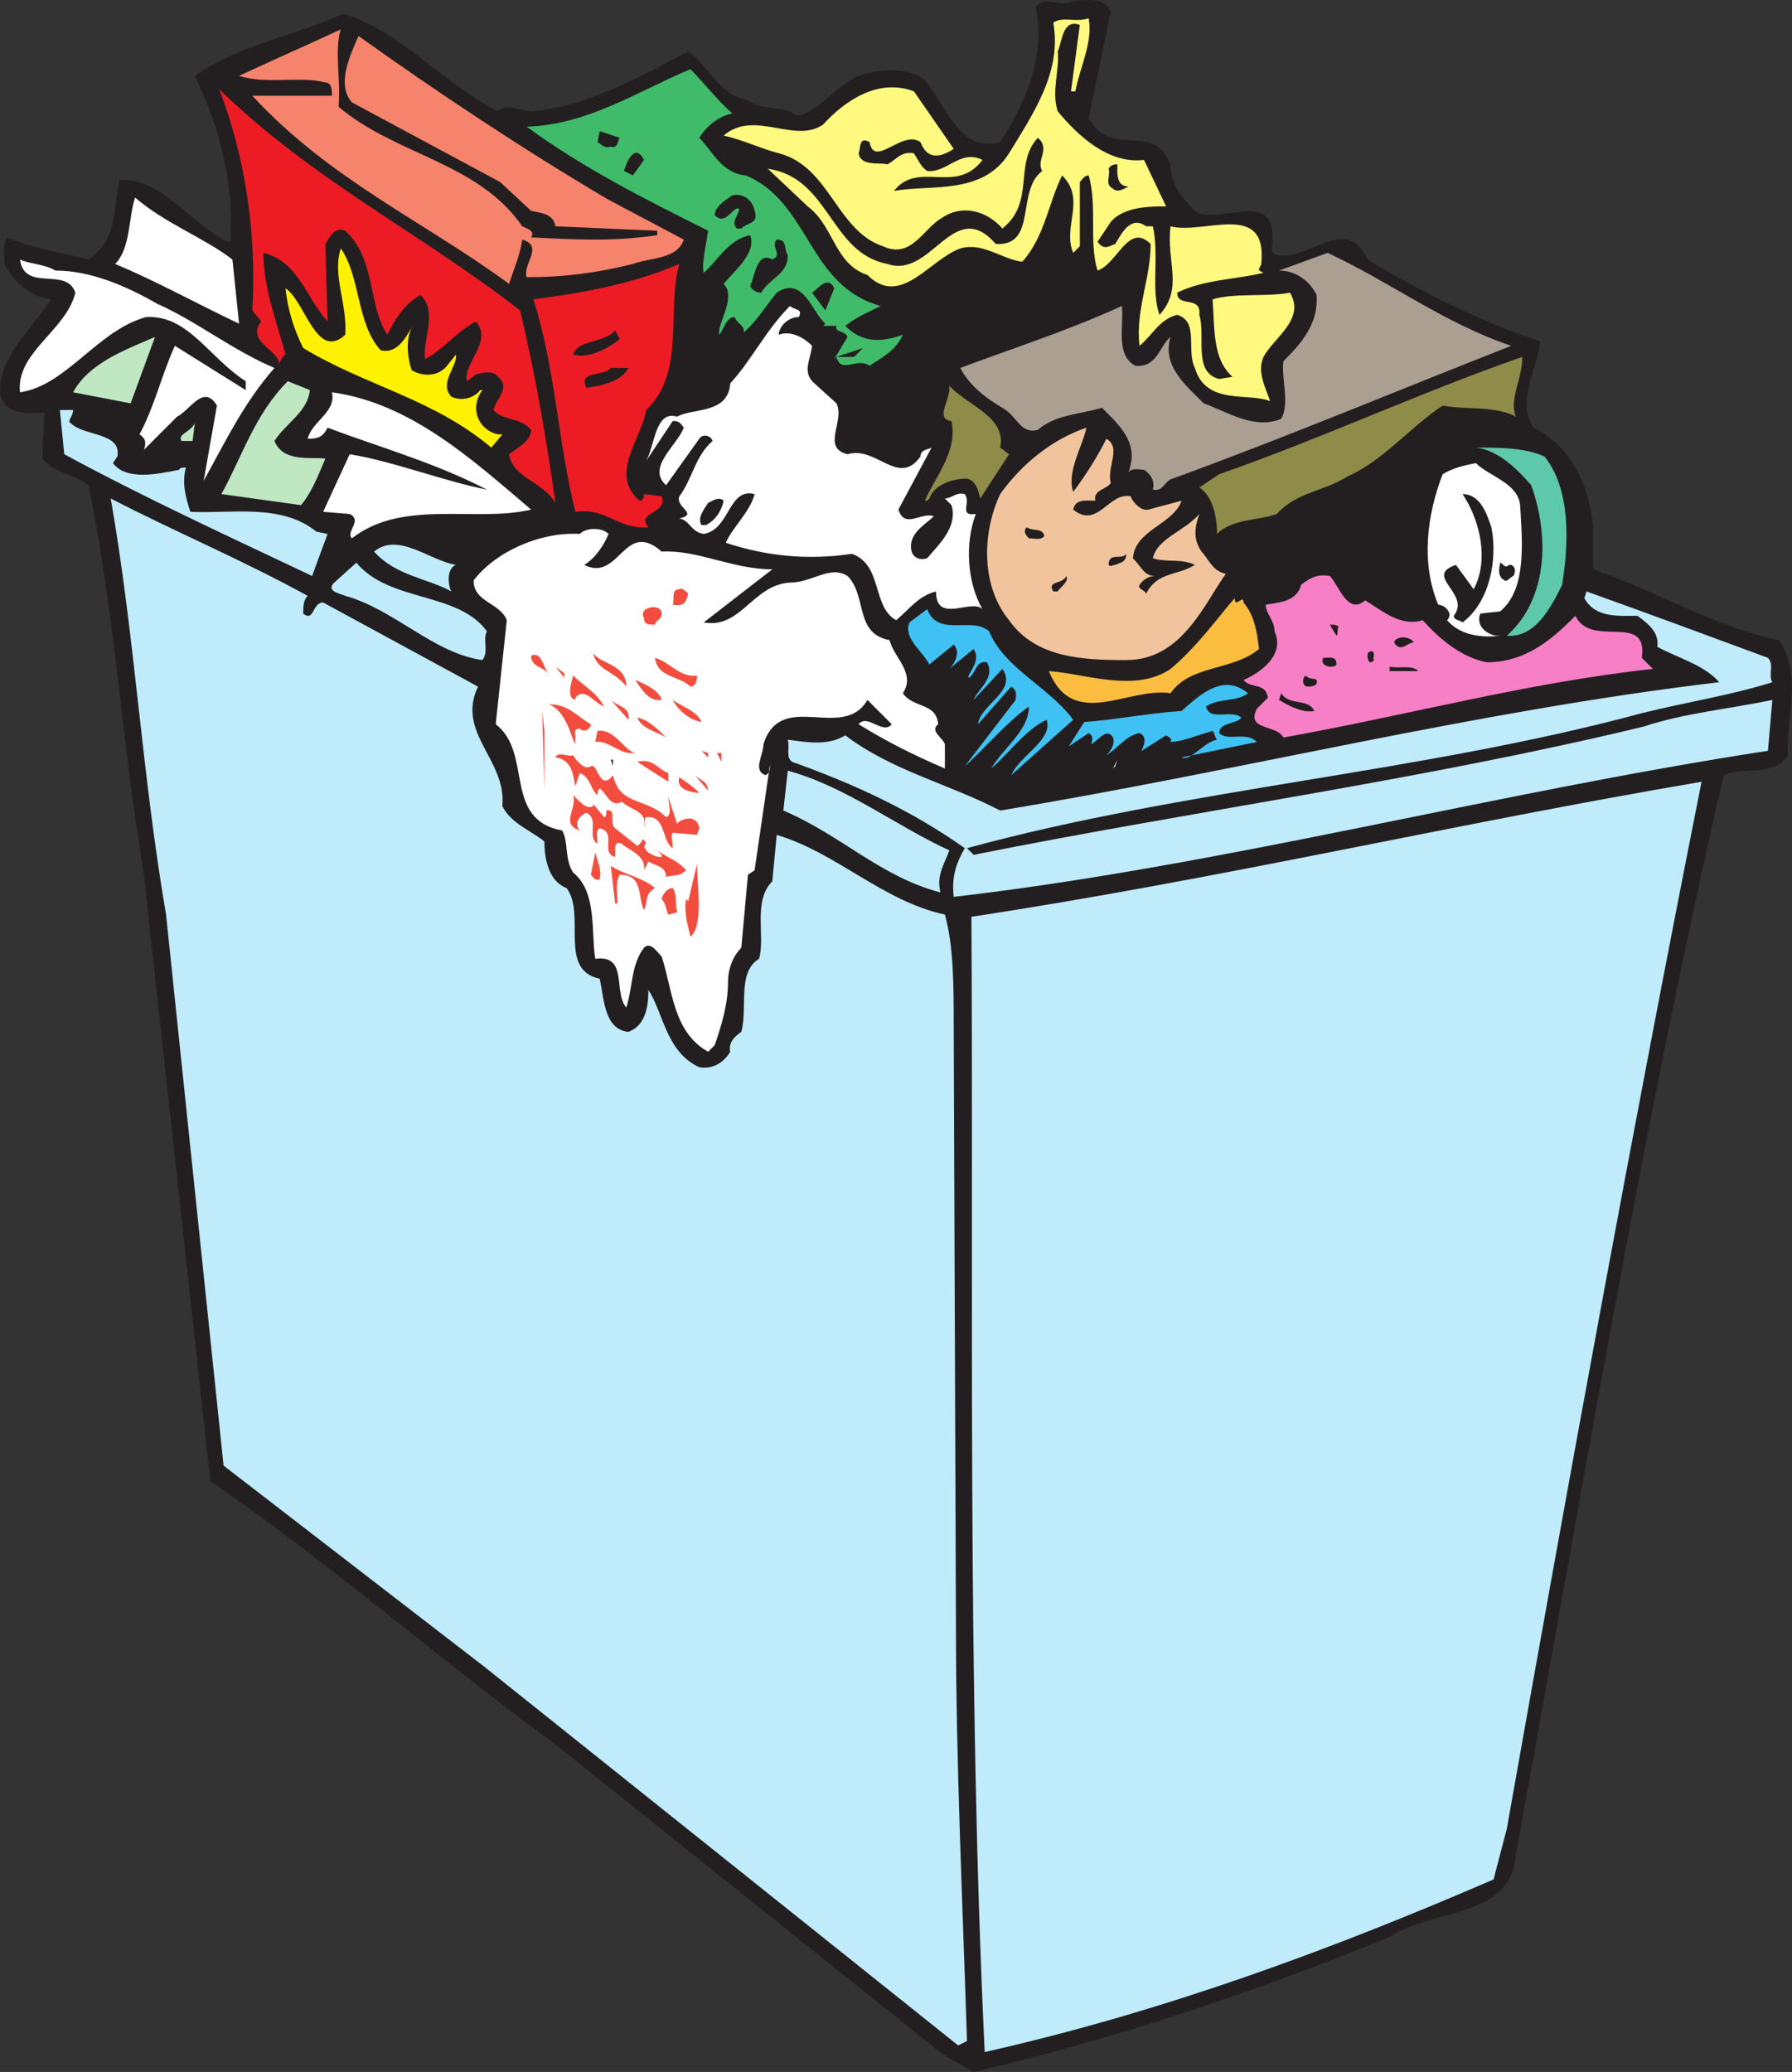 <svg xmlns="http://www.w3.org/2000/svg" width="607.445" height="702.198"><rect width="100%" height="100%" fill="#333333" stroke="none"/><path fill="#231f20" fill-rule="evenodd" d="m376.536 3.948-7.5 36c7.5 14.25 21.75.75 27.75 15.75 0 6.75 3.75 11.25 8.25 15.75 6.75 5.25 27-7.5 26.25 9 .75 2.25-1.5 5.25 1.5 6 10.5 2.25 24-14.25 30.75 1.5 18.75 11.25 38.25 21 58.5 27.75-.75 9.75-8.25 19.5-2.25 29.25 12.75 6 18.75 19.5 20.25 33v15c21.75 7.5 41.25 19.5 63 24 8.25 12 2.25 26.25 3 39-4.5 7.5-15 3.75-21.75 6.75-27.75 120-48 243-70.5 366-1.5 21.75-28.5 18-42.75 27.75-45.75 18.75-93 34.5-141 45.75l-10.5-6-131.25-105c-39-28.5-76.5-61.5-117-89.25l-22.5-205.5c-7.5-45-9.75-87.75-18.75-132-4.5-3.75-11.25-3.75-15.75-9l.75-15.75c-5.25.75-13.5.75-15-6-.75-12.75 10.5-21.75 17.25-32.25-6.75-.75-12.75-6-15.75-12 0-3-.75-6 .75-9 9 3.75 18.75 5.25 27.75 7.5 9.75-6.75 8.25-16.5 10.5-27 14.25-.75 24 15 36.75 21h.75c1.5-20.25-3.75-39-12-56.25 15-10.5 33.75-13.5 50.25-21 18.75 5.25 34.5 24 52.5 33 3-3 7.5 0 11.25 0 18.75-1.5 36-11.25 53.25-20.25 6.75 4.5 10.5 15 20.25 16.5 4.5 3.75 12 1.5 16.5 5.25 8.25-1.5 13.5-10.5 21-13.5 6.75-2.25 15-3 21.75.75 8.25 9 12 25.5 26.25 21.75 8.25-12.75 15.75-29.25 12-45.75 3.75-4.5 8.25.75 12.75-2.25 4.5 0 10.5-1.5 12.75 3.75"/><path fill="#fff97f" fill-rule="evenodd" d="M369.036 6.198c1.5 8.25-3 16.5-4.5 24.75h-1.5l3-22.5c-6-2.25-6 6-7.5 9 .75 6-2.25 13.5 0 20.25 6.75 8.25 17.25 18 29.25 16.5l7.5 15.75c-5.25 0-14.25 0-18.75 5.25l-4.5 6.75c2.25 3 3.75 1.5 6 .75 2.25-3.75 5.25-9.75 10.5-6h2.25c2.25 9.75-.75 21.75 2.25 30 8.25-9 2.25-18 3.75-30 11.25 3 33-9 30.75 12.75 0 .75-.75.75-.75 2.25l1.5.75c-9 2.25-20.25 2.25-29.25 6.75 0 5.25 8.25.75 7.5 7.5 2.25 7.5-2.25 19.5 6.75 21.75l4.5-.75c-6.75-6-6-15.75-6.75-26.25 7.5-2.25 18-.75 26.25-2.25 5.25 9-5.25 15-9 21.75-2.25 5.25.75 10.5 2.25 15-7.5-3-21.75 1.5-25.5-11.25-3-6 1.5-15.75-6-18-6 1.5-8.25 6.75-12.75 10.5-1.5-12 3.75-22.5 3.75-34.5-7.5-7.5-11.25 6.75-18 9-3-9.75 0-21.75-3-32.25-1.5 0-2.25 1.5-3 2.25v21.75l-2.25 2.25c-3.75-9 4.5-18-3.75-26.25-4.5 9-6 21-13.5 29.25-6.75-.75-13.5-6.75-21-4.5-10.5 3.75-20.25 20.25-31.5 9-11.25-3.75-11.25-16.5-20.25-23.25l-13.5-12.75c21 3 21 28.5 40.5 32.25 15 5.25 22.5-23.25 36.75-6.75 14.25.75 6.75-18 15.75-24.75-2.25-3.75 3-7.5-1.5-11.25-8.25 9-.75 21.75-12 30.75-5.25-6-13.5-8.25-20.25-3.75-6.75 3.75-10.5 14.25-20.25 9.75-15.75-5.25-18-27-35.25-31.5-6-1.5-12-4.5-18.75-6 10.5-9 24 3 33.75-3.75 7.5-8.25 18.75-15.75 30.75-11.25l13.5 19.5c-4.5 3-9 3.75-11.25-2.25-6-4.5-15.75 9-17.25 0-3.75-2.25-3 2.25-3.75 3.75.75 4.5 6.75 3 9.75 3.75 3-1.5 4.5-4.5 9-3.75 1.5 2.25 2.25 4.5 4.5 6 6.75.75 11.25-7.5 18.75-3.75-9 12-21.75 0-30 10.5 12.75-2.25 30 1.5 39-12.75 8.25-13.5 18-27.75 15-44.25 3-2.25 7.5 0 12-1.5"/><path fill="#f6836c" fill-rule="evenodd" d="M114.786 36.198c19.5 16.5 47.25 18.75 62.25 40.5 1.5.75 4.5 1.5 3 3.75 15 .75 27.75 1.5 42.75-.75v-1.5l-34.5-1.5c-.75-4.5-5.25-4.5-8.25-5.25l-10.5-9.75-50.25-27c-5.25-6-.75-15.75 2.25-22.5 26.25 18.75 55.5 38.25 84.75 55.5l25.5 13.5c-2.25 6.75-11.25 6-17.25 8.25-12 3-23.25 4.5-36 4.5-1.5-4.5 6-10.5-1.5-12.75-.75 5.25-3 10.5-4.5 15-28.5-21-60.75-35.25-87-63.75h27c0-1.5 0-4.5-2.25-4.5-8.25-2.25-20.25.75-29.25-2.25 11.25-5.25 23.25-10.5 34.5-15.75-2.25 6.75 0 16.5-.75 26.25"/><path fill="#3fbb6a" fill-rule="evenodd" d="M248.286 38.448c-4.5.75-9 4.5-11.25 8.25 4.5 4.5 7.5 12 15.75 12.75 21.75 9 21 37.5 45.75 44.25-4.5 2.25-8.25 3.75-12 6.75 5.25 5.25 11.25 6 19.5 3-2.25 5.25-6.75 7.5-11.25 10.5-4.5-3-9.75 3-11.25-3l-.75.75 4.5-7.5c-.75-2.25-4.5-1.5-3.75-3.75h-4.5l.75-.75c-4.5-3.75-7.5-16.5-16.5-10.5-3.75 4.5-6.75 9.75-11.25 13.5.75-2.25-2.25-3-3-5.25-3 0-3.75 4.5-5.25 6-.75-3.75 6-12.75 1.5-17.25 3.75-4.5 11.25-10.5 9-16.5-7.5 1.5-11.25 9-15.75 12.75-.75-3 .75-9 1.5-14.25-21-10.5-42-21-61.5-35.25 21-.75 37.5-12 55.5-19.5 4.5 4.5 9.75 11.25 14.25 15"/><path fill="#ed1c24" fill-rule="evenodd" d="M176.286 105.198c5.25 21.75 9 44.25 12 65.25-4.5-7.5-14.25-8.25-15.75-16.5 3-2.25 7.5-4.5 7.5-8.25-3.75-4.5-9.75-3-12.75-6.75.75-3.75 6-7.5 1.5-11.25-1.5-2.25-5.25-1.5-7.5-.75l-3 2.25c-1.5-6 9-13.5 3-20.25-6 3-11.25 9.75-17.25 12.75-.75-7.5 4.5-15.75-1.5-21.75-5.25 3-8.25 7.5-11.25 13.5-6.75-10.5-3.75-25.5-14.25-35.25-3.75-1.5-5.25 2.25-6.75 4.5l.75 26.25c-7.5-8.25-9.75-20.25-21.75-23.25 0 12 4.5 23.25 7.5 34.5-1.5.75-1.5 2.25-2.25 3 0-4.5-11.25-7.5-6-14.25l-3-3.75c1.5-25.5-2.25-51.75-11.25-75 31.5 30.75 68.25 48.75 102 75"/><path fill="#231f20" fill-rule="evenodd" d="M210.036 46.698c-.75 1.5-.75 3.75-3 3-2.25.75-3-.75-4.5-1.5l.75-3.75 6.75 2.25m8.25 7.5-3.75 5.25-3-1.5c.75-3 3.75-9.75 6.75-3.75m160.5 1.5c0 2.25-.75 7.5 3.75 7.5-1.5.75-3.75 2.25-5.25.75-3-1.5-.75-4.5-1.5-6.75.75-1.5 2.25-1.5 3-1.5m-123 15.75c1.5 4.5-2.25 3.75-4.5 6h-1.5c-2.25-2.25.75-4.5.75-6.75-2.25-.75-4.5 6-8.25 2.25 0-3 3.75-5.25 6-6.75 3.75-.75 6.75 1.5 7.5 5.25"/><path fill="#fff" fill-rule="evenodd" d="m78.786 87.948 2.25 21.75c-14.25-6.75-27.75-14.25-42-20.25 5.25-5.25 4.5-15.75 6.75-22.5 10.5 9 23.25 13.5 33 21"/><path fill="#231f20" fill-rule="evenodd" d="M267.036 86.448c0 6.75-6 7.5-9 12.75-1.5 0-3-.75-3.75-2.25 1.5-3 2.25-12 7.5-9 3.75-1.5-.75-4.5 1.5-6.75 3.75 0 2.25 3 3.75 5.25"/><path fill="#fff200" fill-rule="evenodd" d="M129.036 118.698c6 1.5 9-5.25 11.25-9-3 4.5-2.25 11.25-.75 15.75 3.75 2.25 9 2.25 12-1.5l3-3.75c.75 3.75-6 9.75-1.5 14.25 3 1.5 7.5.75 9.75-2.25h.75c-4.5 6-1.5 13.5 5.25 15h1.5l-3.75 4.5c-19.5-16.5-42.75-21-63.75-33.75-3-6-5.25-12.75-6-20.25 6.75 4.5 10.5 24.75 20.25 15.75.75-10.5-4.5-20.25-1.5-29.25 6.75 9.75 5.25 25.5 13.5 34.5"/><path fill="#ab9f92" fill-rule="evenodd" d="M512.286 117.198c-38.25 15-75.75 30.75-114.75 45-3 .75-3 4.5-6.75 3.75.75-3-.75-5.25-3-6.75-1.5 0-3.75-.75-5.25.75 3.75-9.75-3-15.75-9-21.75-7.5 2.25-15.75 2.25-21.75 7.5-6 1.5-6.75-4.5-12-7.5s-11.25-7.5-14.25-13.5c18-6.75 36.75-12.75 54.75-21 .75 6.75-2.25 16.5 4.5 20.25 7.5.75 8.25-6.75 12-9.75-3 9.75 5.25 16.5 11.25 22.5 8.25 3 17.25 9 26.25 5.25 3-5.25 0-13.5.75-19.5 6-6 12-12.75 11.25-22.5-2.25-4.5-6.75-8.25-12.75-8.25l16.5-6c21 9.75 39.75 24 62.25 31.5"/><path fill="#fff" fill-rule="evenodd" d="M53.286 102.948c13.5 6 25.5 15.75 39.75 21.75-10.5 12-16.5 24.75-24 38.25l4.5-25.5c-4.5-7.5-9 1.5-13.5 3.75l-11.25 11.25c.75-2.25.75-3.75-1.5-5.25 5.25-9.75 7.5-20.25 12-30l24 15v-3c-12.75-8.25-19.5-22.5-33.75-21.75-16.5 4.5-27 23.25-42.75 25.5-1.5-13.5 15.75-21 18.75-33.75-3-9-17.25 0-18.75-11.25 3 1.5 8.25 1.5 12 3.75 12 0 24 5.25 34.5 11.25"/><path fill="#ed1c24" fill-rule="evenodd" d="M219.036 138.948c-1.5 9.75-12.75 21.75-2.25 30.75 1.5 0 1.5-1.5 1.5-2.25l6 .75c2.25 6-9 5.25-4.5 10.5-10.5.75-14.25-6.75-24.75-5.25-6-24-6.75-48.75-14.25-72 17.25-2.25 33.75-5.25 49.5-12-4.5 15.75 2.25 36.75-11.25 49.5"/><path fill="#231f20" fill-rule="evenodd" d="m282.786 97.698-3 7.5-4.5-6c2.25-1.5 5.25-6 7.5-1.5"/><path fill="#fff" fill-rule="evenodd" d="M270.786 107.448c-3 0-6 2.25-6.75 5.25v.75c3.75-1.5 8.25.75 11.25 3.75-.75 5.25-3 8.25 0 12l8.25 7.5c3 6-5.25 15 3.75 17.25 9.75-3 17.25 11.25 24.75.75 0-2.25 2.25-2.25 3.75-3l-11.25 21c2.25 6.75 7.5.75 12 2.25-3 3-9 6-7.5 12 .75 2.25 3 3 5.25 2.25 3.75-4.5 10.5-10.5 8.25-18l-2.25-2.25c2.25 0 3.75-2.25 6.75-1.5 2.25 3-2.25 7.5 3.75 6.75-3.75 9.75-3 23.25 2.25 32.25-3.75-3.75-15.75 5.25-15.75-6-6 1.5-9 6-13.5 9.75-8.25-4.5-4.5-18.75-15-22.5-15 2.25-29.25.75-42.75-3.75 2.25-5.25 8.25-10.5 9.75-16.5-9-2.25-8.25 12-17.25 13.5-4.5-.75-4.5-4.5-8.25-5.25 6.75-1.5-1.5-3.75 0-7.5 4.5-6 5.25-13.5 11.25-18.75-.75-2.25-3.75-2.25-4.5-.75l-11.25 15.75c-6.75-6 3.75-13.5 6-19.5-1.5-2.25-2.25-2.25-3.75-2.25l-9 13.5c3-5.25 3-17.25 10.5-15 5.25-3 17.25-.75 18-11.25 7.5-8.25 12-18 20.25-26.25 1.5 1.5 4.5.75 3 3.75"/><path fill="#231f20" fill-rule="evenodd" d="M210.036 114.948c-3.75 3-10.5 6.75-15.75 5.25 1.5-5.25 10.5-3.75 14.25-8.25l1.5 3"/><path fill="#bfe8c2" fill-rule="evenodd" d="m44.286 136.698-19.5-3.75c5.25-9.75 17.25-14.25 27.75-18.75l-8.25 22.5"/><path fill="#231f20" fill-rule="evenodd" d="m299.286 117.198-3 3 3-3m-15.75 3.75 9-3-3 3zm0 0"/><path fill="#8f8b48" fill-rule="evenodd" d="M513.786 141.198c-6.75-3.75-17.25-2.25-24.75-3.75-11.25 7.5-20.25 18.75-32.25 24-8.25 5.25-17.25 5.25-24 12.75-6 2.25-15 1.5-20.25 6.75 0-6-1.5-12.75-6-15.75l6.75-4.5c34.5-12 68.25-27.75 102.75-39.75 0 7.5-4.5 14.25-2.25 20.25"/><path fill="#231f20" fill-rule="evenodd" d="M213.036 124.698c-2.25 4.5-9 6-14.25 6.75-3-6 6-3.75 8.25-6.75h6"/><path fill="#bfe8c2" fill-rule="evenodd" d="M105.036 132.198c-.75 7.5-8.25 11.25-12 17.25 3 7.5 12.75 5.25 17.25 6-2.25 5.25-4.5 11.25-8.25 15.75l-27-3.75c6.75-12 11.25-27 22.5-38.25l7.5 3"/><path fill="#8f8b48" fill-rule="evenodd" d="m339.036 151.698 3 2.25-9.75 15c-.75-3-1.5-6-4.5-6.75-5.25 0-11.25 2.25-12.75 6.75-.75.75-.75.75-1.5.75 3-7.5 11.25-16.5 9-27-6-.75 0-7.5-.75-12 6 6.75 19.5 10.5 17.25 21"/><path fill="#fff" fill-rule="evenodd" d="M180.036 172.698c-18.75 4.5-43.5-3.75-60.75 9.75-2.25-2.25 3.75-6-.75-8.25l-9-.75 9-19.5c14.25 2.25 31.5 9 46.5 12-17.25-9-36-14.25-54-21-1.5 3-3 3.75-6.75 3.75 1.5-6 9.75-9 8.25-15.75 27 3.75 48 23.25 67.5 39.75"/><path fill="#bfebfb" fill-rule="evenodd" d="M24.786 138.948c0 2.25-2.25 3.75-.75 4.5 4.5 4.5 17.25 3 15.75 11.25l-1.5 2.25c4.5 6 15 3.75 22.5 2.25 0-.75 1.5-.75 2.25-.75-1.5 5.25 0 10.5 1.5 15 13.5.75 30.75-3 42.75 6.75l3.75.75-5.25 14.25c-28.5-13.5-56.25-26.25-84-41.25l-1.5-15h4.5"/><path fill="#bfe8c2" fill-rule="evenodd" d="M61.536 149.448c-1.5-2.25 3-3 4.5-6l-.75 6h-3.75"/><path fill="#f1c49e" fill-rule="evenodd" d="M363.786 166.698c4.5-6 8.25-12 11.25-18 5.25 3 0 9.75 1.5 15-1.5 2.25-6 2.25-5.25 6-3 0-6.75-.75-7.5 3 8.25 6.75 12-6 19.5-4.5 0 .75 3 5.25 6 4.5l11.25-3c-3 8.25-15.75 9.75-16.5 19.5 3 3 3.75 6 7.5 6-1.5 0-3.75.75-5.25 3-.75 1.5 1.5 1.5 2.25 3 3.75-7.5 10.5-6 16.5-9.75-4.5-2.25-9.75-.75-14.25-2.25 1.5-6.75 10.5-9 15.75-15-1.5 4.5-2.25 8.25.75 12.75 2.25 2.25 3.75 6.75 8.25 7.5-7.5 10.5-15 29.25-33.75 29.25-15 0-30.75-.75-39.75-13.5-9.75-12-9-30-3-42.75 7.5-10.5 18-18.75 29.25-22.5-1.5 6.75-6.75 15-4.5 21.75"/><path fill="#5ec8ab" fill-rule="evenodd" d="M523.536 154.698c9 11.25 8.25 29.25 6 43.5-3.75 7.5-9 18-18.75 17.25 14.25-12.75 14.25-34.5 8.25-51-4.5-5.25-11.25-12-18.75-12.75 8.25 0 16.5 0 23.25 3"/><path fill="#fff" fill-rule="evenodd" d="M515.286 171.198c.75 12.75 2.25 28.5-6.75 36l-6.75.75c-1.5 3.75 1.5 6.75 5.25 7.5h1.5c-6 .75-13.5 0-18-5.25 2.25-2.25-.75-5.25-3-5.25-6-14.25-3.75-30.75 1.5-44.25 3.75-2.25 7.5-3 11.25-3.75 4.5 4.5 14.25 6.75 15 14.25"/><path fill="#231f20" fill-rule="evenodd" d="M505.536 178.698c2.25 11.25-.75 25.5-9.75 32.25-.75-.75-3-.75-3-2.25 6-7.5-10.5-13.5.75-17.25l6 8.25c5.25-9.75 2.25-23.25-3.75-32.25 6 0 8.25 6.75 9.75 11.25"/><path fill="#bfebfb" fill-rule="evenodd" d="M104.286 201.948c-1.5 1.5-1.5 3.75-1.5 6 3.75 3 3-3.75 6.75-3.75l52.5 28.5c-7.5 15.75 9.75 24.75 8.25 40.5 3 6 9.75 8.25 14.25 12 0 6 1.5 13.5 7.5 15.75 6.75 9-3 27.75 11.25 30.75 1.5 6.75 1.5 17.25 9.75 18 6-2.25 6.75-9 6.75-14.25 5.25 8.25 6 21 17.25 26.25 4.5.75 8.25-1.5 10.5-5.25-.75-3 1.5-5.25 3.75-6.75 2.25-8.25-1.5-20.25 6-24.75 2.25-7.5-2.25-19.5 4.5-26.25l1.5-15.75c20.25 6 36 22.5 57 27 3 10.5 3 24.75 3 37.5l.75 202.5c0 47.25 2.25 94.5 3.75 141.75l-3 1.5-160.5-128.25-88.5-68.25-19.5-186.75c-8.25-48-10.5-93.75-18.75-141 21.75 11.25 45 21 66.75 33"/><path fill="#231f20" fill-rule="evenodd" d="M245.286 169.698c-.75 3.75-3 6.75-6 8.25h-1.5c-1.5-2.25.75-5.25 2.25-7.5 1.5-.75 3.75-2.25 5.25-.75m108.75 12c-1.5 1.5-3 .75-5.25.75-.75-.75-2.25-2.25-.75-3.75 2.25 1.5 5.25 0 6 3"/><path fill="#fff" fill-rule="evenodd" d="M206.286 180.948c-1.5 3.75-4.5 8.25-8.25 10.5 12 6 13.5-15.75 26.25-4.5 12-.75 24 6 37.5 6l-23.25 18c12.75 2.25 16.5-12.75 29.25-13.5 7.5 0 13.5-6 19.5-2.25 6.75 6.75 2.25 19.5 14.25 21.75 1.5 6 9 11.25 4.5 18 3.75 5.25 11.25 3 12 10.5-3 2.25 1.5 4.5 2.25 6.75v8.25c-10.5-4.5-19.5-9-29.25-15 3-3.75 8.25 3.75 11.25 0l-8.25-8.25c-8.25 14.25-29.25-3.75-35.25 15 0 3.75-3.75 9 .75 10.5 1.5-.75 1.5-2.25 1.5-3.75l-5.25 36-2.25 1.5-2.25 24.75c-3 3-4.5 7.5-4.5 11.25 0 8.25-2.25 15-4.5 21.75l-2.25 2.25c-12-6.75-12-21-15.75-32.25-1.5-1.5-3.75-5.25-6-3-4.5 6-3.75 13.5-6 20.25-4.5-5.25.75-18-10.5-16.5-1.5-9 .75-22.5-7.5-29.25-3-4.5-1.5-10.5-3.75-14.25-20.25-3.75-9.75-26.25-22.5-36l3.75-35.25c-2.25-6-11.25-6-11.25-13.5 7.5-9.75 22.5-16.5 36-15.75 2.25-2.25 7.5-2.25 9.75 0"/><path fill="#bfebfb" fill-rule="evenodd" d="M154.536 191.448c-3.75 1.5-2.25 8.25-1.5 9-8.25-4.5-18.75-5.25-26.25-13.5 8.25-6.75 18.75 3 27.75 4.5"/><path fill="#231f20" fill-rule="evenodd" d="M381.786 187.698c0 3-2.25 3-3.75 3.75-.75 0-1.5.75-2.25 0 0-4.5 4.5-1.5 6-3.75"/><path fill="#bfebfb" fill-rule="evenodd" d="M165.036 213.948c-1.5 3 .75 6.75-1.5 9.75-16.5-2.25-30-17.25-46.5-21.75-1.5-.75-6.75-1.5-3.75-4.5l7.5-6.75c11.25 13.5 34.5 9.75 44.25 23.25"/><path fill="#231f20" fill-rule="evenodd" d="M511.536 191.448h.75c1.5.75 1.5 2.25.75 3.75-.75 0-2.25 2.25-3 1.5-3-1.5-1.5-5.25-1.5-6 .75 0 1.5 2.25 3 .75"/><path fill="#f67fc6" fill-rule="evenodd" d="M462.786 203.448c6 3.75 12 9 19.5 6.75 6 6.75 13.5 12.75 21.75 14.25 13.5 0 22.5-8.25 30-15.75 5.25 11.25 24.75-1.5 22.5 14.25l3.75 3.75c-42 4.5-83.25 15.75-125.25 23.25-2.25-4.5-12.75-2.25-9-9.75l3.75-3.75c-.75-5.25-6-3-8.25-6 5.25-2.25 14.25-8.25 10.5-16.5 0-3.75-3-6-3-9 3.75-.75 10.5-.75 12-6.75 3-2.25 5.25-3.75 9.75-3 3 3 6 13.5 12 8.25"/><path fill="#231f20" fill-rule="evenodd" d="M358.536 200.448h-1.5c-2.25-3.75 3-2.25 4.5-5.25.75 2.25-2.25 3.75-3 5.25"/><path fill="#f24d3e" fill-rule="evenodd" d="M233.286 201.198c-.75 2.25-.75 4.5-5.25 3.75.75-1.5-.75-5.25 2.25-5.25.75-.75 2.25.75 3 1.5"/><path fill="#bfebfb" fill-rule="evenodd" d="M599.286 222.948c2.25 2.25 0 6 1.5 8.25-14.25 4.5-29.25 6.75-44.25 10.5-75 20.25-154.5 25.5-228.75 45.75l2.25 2.25c75-15 153-25.5 227.25-43.5 13.5-4.5 29.25-6 43.5-9l-1.5 17.25c-93 14.25-185.25 39-276 49.5-.75-6.75.75-11.25 3.75-16.5-18-12.75-37.5-21.75-58.5-29.25-2.25-1.5-.75-4.5-1.5-7.5 6 .75 13.5 2.25 19.5-1.5 15.75 12 35.25 16.5 52.5 25.5 81.75-13.5 161.25-33.75 243.75-43.5-5.25-6-14.25-8.25-21-12 .75-5.25-3.75-8.25-6.75-10.5-6.75 0-14.25.75-18-6l.75-2.25c21 7.5 41.25 15 61.5 22.5"/><path fill="#fbbd3f" fill-rule="evenodd" d="M418.536 202.698c0 3.75 3-1.5 3 1.5 3.75 4.5 4.5 9.75 5.25 15.75-9 7.5-23.25 5.25-30 15-14.25-2.25-33 12.75-41.25-7.5 12 .75 29.25 7.5 41.25-.75 9-7.5 16.5-18 21.75-24"/><path fill="#f24d3e" fill-rule="evenodd" d="M224.286 207.948c0 2.25-2.25 2.25-2.25 3.75-2.25 0-3.75 0-3.75-2.25-2.25-3.75 6-5.25 6-1.5"/><path fill="#3fc2f3" fill-rule="evenodd" d="M335.286 213.948c5.25 12.75 20.25 18.75 28.5 30l-21 18.75c3-6.75 14.25-12 12-18.75-6.75 3-12.75 11.25-18.75 16.5 3.75-6.75 12.75-12.75 12.75-21-7.5 5.25-15 14.25-21.75 20.25l17.25-22.5c0-1.5.75-3-1.5-4.5l-11.25 12.75c.75-6.75 13.5-11.25 8.25-18.75l-9.75 10.5c1.5-3.75 7.5-7.5 4.5-12.75-3.75-.75-3.75 3.75-6 5.25-1.5-.75 4.5-5.25 1.5-9.75l-8.25 6.75c2.25-2.25 3.75-6 1.5-8.25l-8.25 6.75c-2.25-4.5-9-9-6.75-14.25l6-4.5c3.75 9.75 15 2.25 21 7.5"/><path fill="#231f20" fill-rule="evenodd" d="M453.786 212.448c-.75.75 0 2.25-.75 3l-2.25-3.75c1.5 0 2.25 0 3 .75m25.5 5.25c-2.25 0-4.5 3.75-6.75 0 .75-2.25 5.25-2.25 6.75 0m-13.5 6c-.75.75-.75.75-1.5.75-.75-.75-1.5-3.75.75-3.75 1.5.75 0 2.25.75 3"/><path fill="#f24d3e" fill-rule="evenodd" d="M212.286 232.698c-3.75-5.25-9.75-5.25-11.25-11.25 3 3.75 11.25 3.75 11.25 11.25m-26.25-4.5c-2.25-2.25-6-2.25-6-6 3.75-1.5 3.75 3.75 6 6m50.25.75c0 2.25-.75 3.75-2.25 3.75-3.75-3.75-11.25-3-12-9.75 5.25 1.5 8.25 6.75 14.25 6"/><path fill="#231f20" fill-rule="evenodd" d="M453.036 225.198c-.75 1.5-6 .75-4.5-2.25 2.25 0 4.5-.75 4.5 2.25"/><path fill="#f24d3e" fill-rule="evenodd" d="m191.286 229.698-3-3.75 3 2.25zm0 0"/><path fill="#231f20" fill-rule="evenodd" d="M480.786 227.448h-9.75v-1.5c3.75.75 7.5-.75 9.75 1.5"/><path fill="#f24d3e" fill-rule="evenodd" d="M204.786 239.448c-3.75-1.5-6.75-6.75-9.75-3v.75c-3-.75-1.5-5.25-.75-8.25 3.75 3.75 7.5 5.25 10.5 10.5"/><path fill="#231f20" fill-rule="evenodd" d="M446.286 230.448c.75 2.25-2.25 2.25-3 2.25-1.5 0-2.25-2.25-.75-3.75 1.5 1.5 3 .75 3.75 1.5"/><path fill="#f24d3e" fill-rule="evenodd" d="M224.286 237.198c-4.5.75-6.75-3.75-9-6.75 3.75 1.5 8.25 3.75 9 6.75"/><path fill="#3fc2f3" fill-rule="evenodd" d="M423.036 234.948c-3.75 3-9.75 1.5-14.25 4.5 1.5 5.25 8.25.75 12 3.75-1.5 2.25-7.5 1.5-7.5 5.25 3 3 9-.75 12.75 3l-25.5 5.25c3 1.5 7.5-5.25 12-6-.75-.75-.75-2.25-1.5-3-5.25 1.5-10.5 3.75-14.25 3.75.75-1.5-.75-1.5-1.5-2.25l-8.25 5.25c-.75.75 3-4.5-.75-6-4.5.75-7.5 5.25-11.25 7.5 1.5-1.5 3-3.75 2.25-6-2.25-3.75-5.25 1.5-7.5 2.25.75-1.5.75-3-.75-3.75l-6.75 4.5 5.25-8.25c10.5-.75 21.75-3 33-3.75 6.75-6 14.25-12.75 22.5-6"/><path fill="#231f20" fill-rule="evenodd" d="M445.536 240.948c-3.75.75-8.25-1.5-12-3.75l.75-2.25c3 4.5 9 1.5 11.25 6"/><path fill="#f24d3e" fill-rule="evenodd" d="m213.036 243.948-6-6.75c2.25 2.25 6.75 2.25 6 6.75m24.75.75c-4.5-.75-8.25-4.5-9.75-7.5 3 2.25 8.25 3.75 9.75 7.5m-37.5.75c0 1.5-2.25 3-3.75 1.5-2.25 0-1.5 1.5-1.5 3v2.25c-1.5-2.25-3-11.25-9-13.5 6.75 0 9 3.75 14.25 6.75m-15.75 22.5-.75-27 .75 6.75zm41.25-18c-3.75-2.25-8.25-3-9.75-6.75 3.75.75 6.75 3.75 9.75 6.75m-10.5 5.25c-5.25.75-9-4.5-13.5-3.75l.75-3.75c6-.75 9 6.75 12.75 7.5m24.75 1.5-2.25-2.25 2.25.75zm-39.75 3c2.25-1.5 3 9 7.5 3 2.25 10.5 11.25 7.5 18 14.25 2.25-.75.75-4.5.75-6.75l3 9c.75-1.5 6.75-3.75 7.5 1.5l-.75 2.25-8.25-.75c-.75.75 0 3 0 5.25-3.75-2.25-2.25-11.25-9-10.5-.75 0 0 2.25-.75 3.75 1.5-6-4.5-6-7.5-9-3.75 2.25-5.25-3-7.5-4.5-.75.75-.75 1.5-.75 2.25-2.25-1.5-2.25-6-6-7.5l-1.5 4.5c-.75-3-.75-9-6.75-9.75.75-2.25 4.5 0 6-.75.75 1.5 3.75 5.25 6 3.75m44.25-1.5-1.5-3h1.5zm0 0"/><path fill="#231f20" fill-rule="evenodd" d="m207.786 259.698-.75-2.25h.75zm0 0"/><path fill="#fff" fill-rule="evenodd" d="m377.286 260.448 1.5-3-.75 2.25zm0 0"/><path fill="#f24d3e" fill-rule="evenodd" d="M226.536 261.948v3l-10.5-6.75c5.25-1.5 7.5 3 10.5 3.75"/><path fill="#bfebfb" fill-rule="evenodd" d="M321.786 288.198c-1.5 4.5-4.5 8.25-3 14.25-20.25-5.25-33.75-19.5-53.25-27.75l1.5-13.5c19.5 5.25 36.75 18.75 54.75 27"/><path fill="#f24d3e" fill-rule="evenodd" d="m240.036 267.948-4.5-5.25c1.5 1.5 4.5 2.25 4.5 5.25m-3 .75c-1.5 0-8.25-.75-6.75-5.25 2.25 1.5 4.5 3 6.75 5.25"/><path fill="#bfebfb" fill-rule="evenodd" d="M576.786 264.948c-23.25 117-45 236.25-66 354.75l-4.5 17.25c-55.5 24-112.5 45-172.5 58.5-6-126-3.75-258-4.5-384.75 84-12.75 163.5-31.5 247.5-45.75"/><path fill="#f24d3e" fill-rule="evenodd" d="M201.036 273.198v-.75l3.75 4.5c.75 0 .75-1.5.75-2.25 3.75-.75.75 4.5 3 6l7.5 6c2.25-1.5 1.5-3.75 3-.75-1.5.75 0 2.25.75 3 1.5.75 2.25 1.5 4.5 1.5v-.75l-1.5-1.5c3 2.25 7.5 3.75 9.75 6.75-2.25 2.25-4.5 1.5-6.75 2.25 0-3.75-3.75-3.75-6-5.25l-1.5 3c.75-5.25-5.25-6.75-7.5-9-1.5-.75-2.25 0-2.25 1.5v3c-5.25-1.5.75-8.25-5.25-9.75-1.5.75-.75 3-.75 5.25-3.75-2.25.75-8.25-3.75-10.5-2.25.75-4.5 3.75-2.25 6-6.75-2.25-.75-7.5-2.25-12 1.5 1.5 4.5 5.25 6.75 3.75m2.25 24.75c-1.5.75-2.25-.75-3-1.5l1.5-7.5c.75 3 2.25 6 1.5 9m30.75 19.5c-.75-3.75-2.25-7.5-1.5-12.75l.75.75 3-12.75c0 7.5 2.25 21-2.25 24.75m-12-16.5c-3.75 2.25-2.25 4.5-3.75 7.5-2.25-4.5 0-12-8.25-12-1.5 2.25-.75 6.75-.75 9.75h-.75l-1.5-12.75c4.5 3 10.5 3.75 15 7.5m6 0c1.5 2.25.75 5.25 1.5 8.25l-3 .75c-.75-1.5-.75-3.75-2.25-5.25 0-.75 1.5-3.75 3.75-3.75"/></svg>

